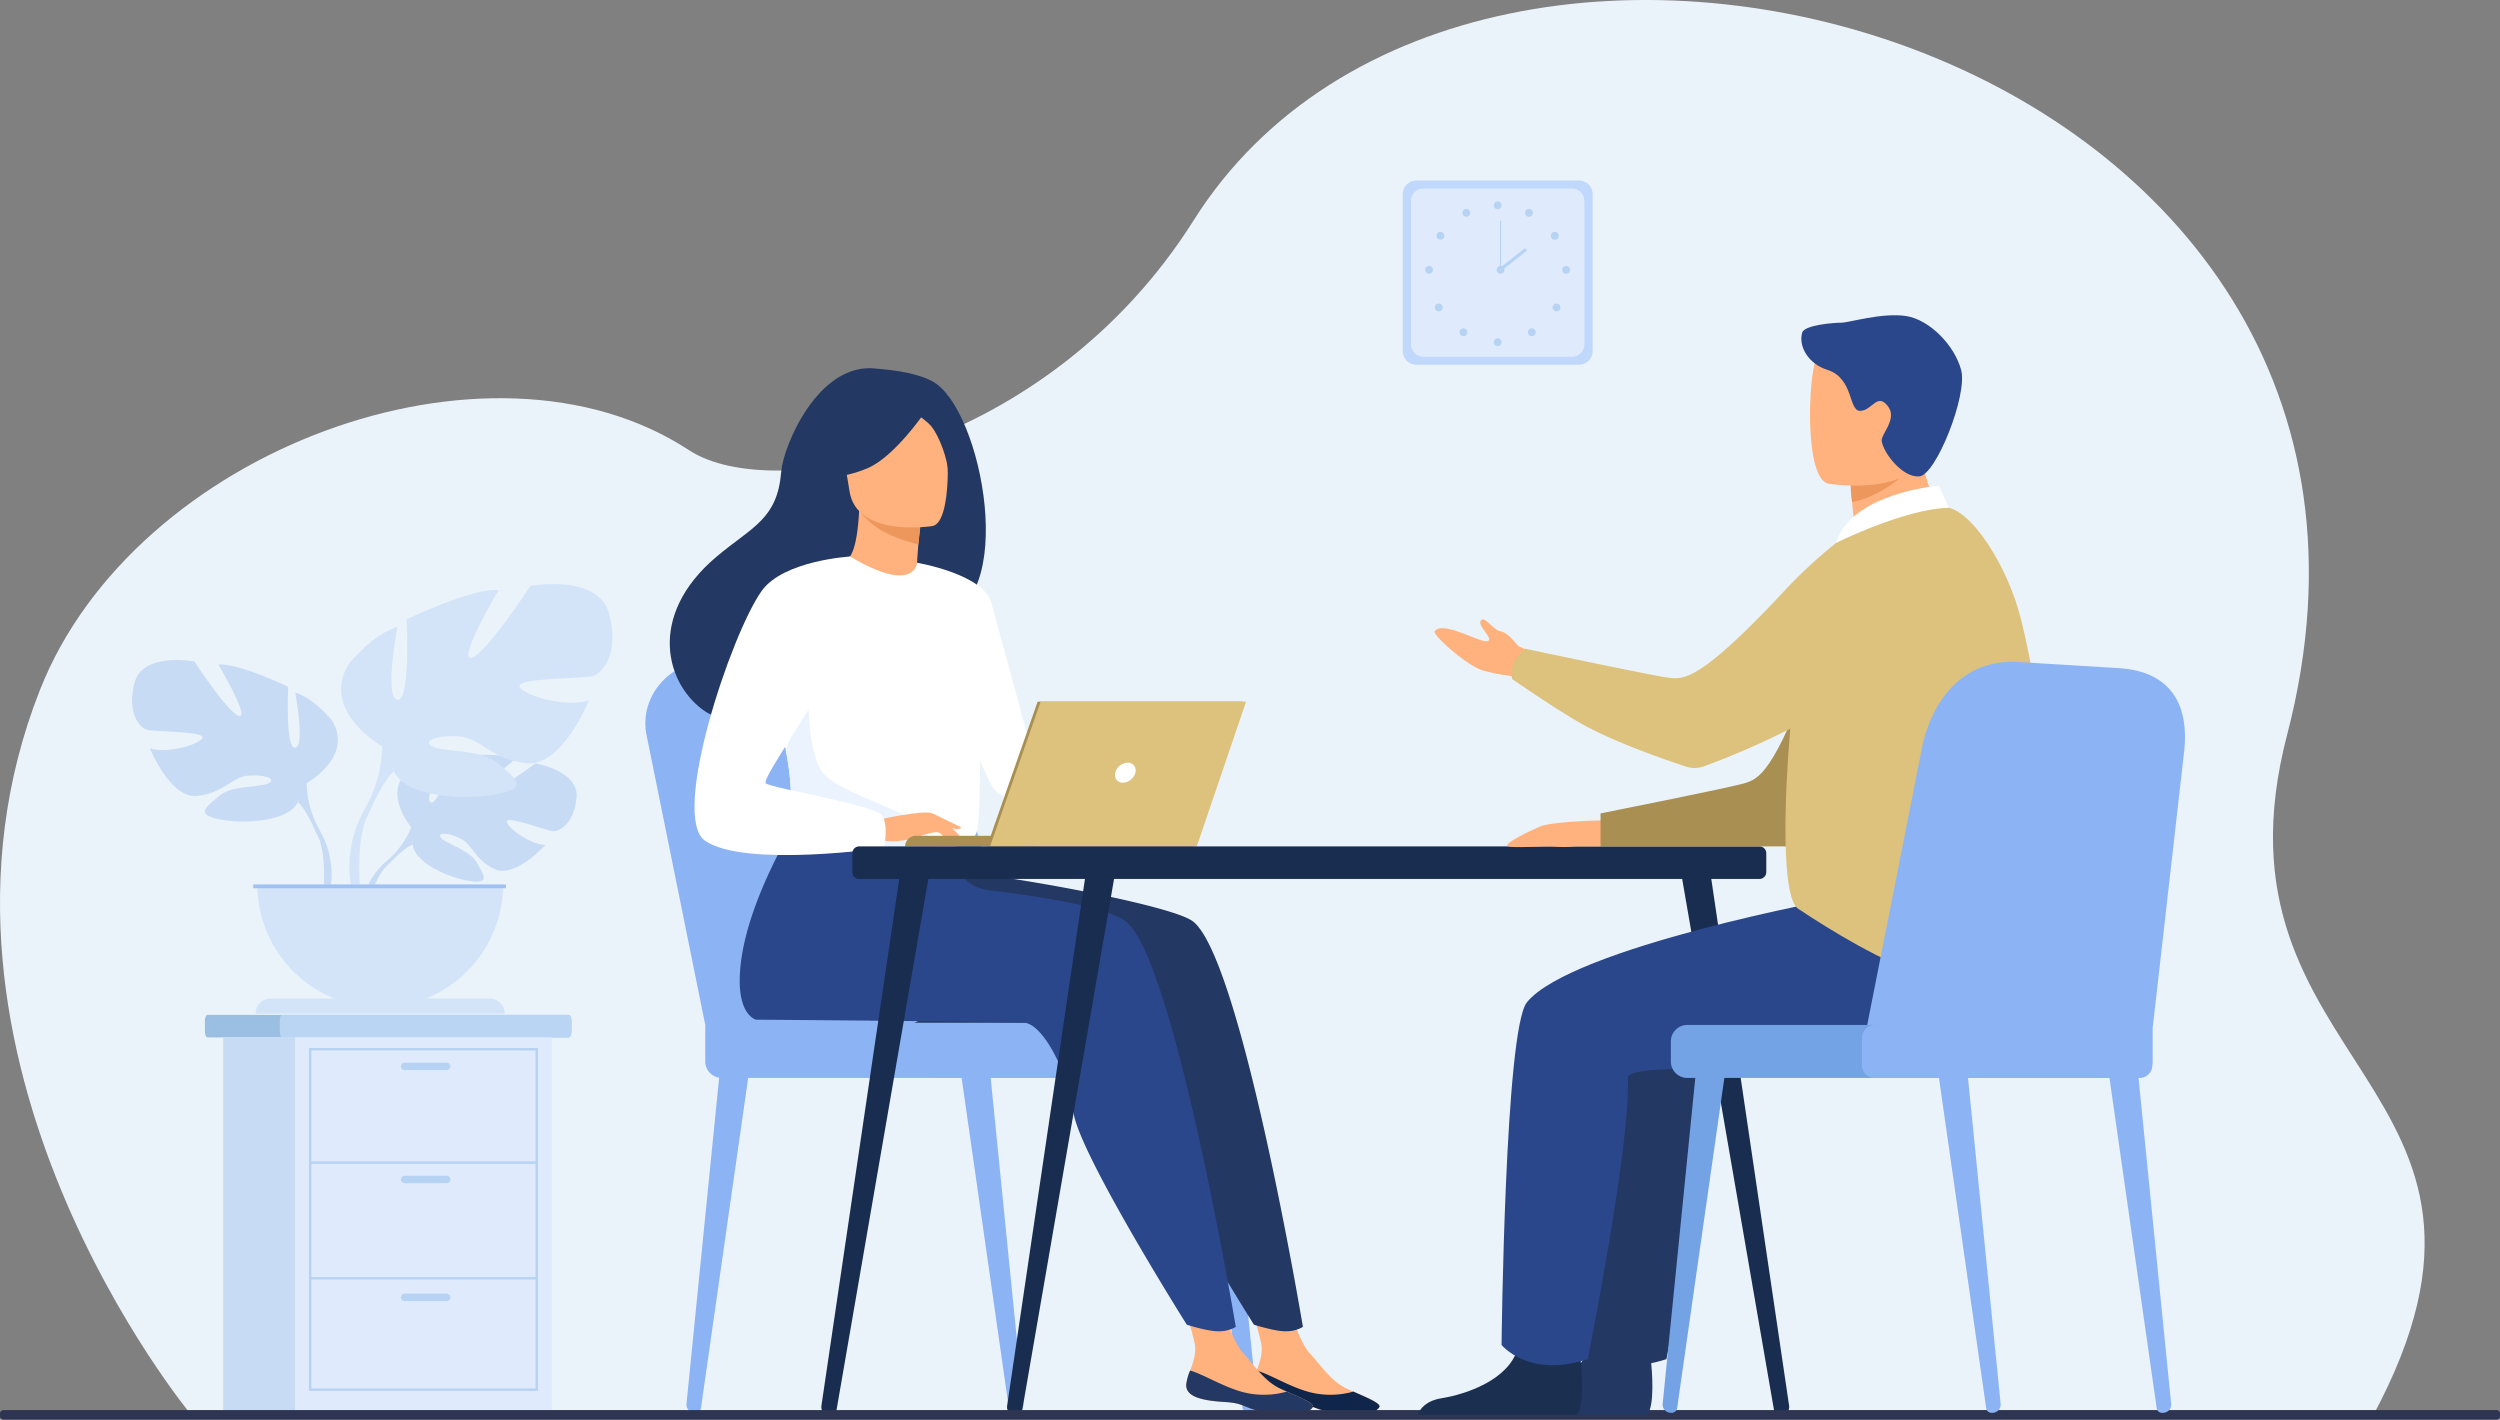 <svg xmlns="http://www.w3.org/2000/svg" xmlns:xlink="http://www.w3.org/1999/xlink" width="502.832" height="285.547" viewBox="0 0 502.832 285.547"><rect x="0" y="0" width="502.832" height="285.547" fill="#808080" stroke="none"/><defs><clipPath id="clip-path"><rect id="Rectangle_1655" data-name="Rectangle 1655" width="502.832" height="285.547" transform="translate(0 0)" fill="none"></rect></clipPath></defs><g id="Groupe_185" data-name="Groupe 185" transform="translate(0 0.004)"><g id="Groupe_184" data-name="Groupe 184" transform="translate(0 -0.004)" clip-path="url(#clip-path)"><path id="Trac&#xE9;_814" data-name="Trac&#xE9; 814" d="M38.538,284.67s-59.674-71.883-30.51-145.886c19.01-48.237,90.318-74.668,130.561-48.237,17.14,11.257,72.129.38,101.49-46.227,57.056-90.569,256.182-35.565,219.93,103.489-17.543,67.292,53.391,69.738,17.247,137Z" transform="translate(0 0.004)" fill="#ebf3fa"></path><path id="Trac&#xE9;_815" data-name="Trac&#xE9; 815" d="M453.232,870.166s-6.018-7.021-.371-11.481c0,0,4.125-2.5,7.489-2.295,0,0-4.766,7.992-3.224,8.787s4.669-9.288,4.669-9.288,9.387-.91,12.407.542c0,0-8.025,6.567-6.335,6.958s10.358-6.055,10.358-6.055,8.737,1.487,8.271,6.816-3.476,6.975-4.8,6.834-9.063-3.1-9.231-2.012,4.49,4.627,7.753,4.793c0,0-6.159,6.793-10.253,4.832s-4.443-5.068-6.995-6.234-4.73-1.163-3.677.026,5.672,2.344,7.131,4.925,2.769,4.322-1.467,3.685-11.12-3.736-11.422-7.285Z" transform="translate(-370.522 -703.798)" fill="#c8dbf4"></path><path id="Trac&#xE9;_816" data-name="Trac&#xE9; 816" d="M470.645,904.375s-23.729-.914-28.97,5.872a17.165,17.165,0,0,1-4.725,6.632l-.556,1.515s4.112-4.336,5.583-4.6c0,0-2.3-8.408,28.667-9.421" transform="translate(-358.965 -743.879)" fill="#c8dbf4"></path><path id="Trac&#xE9;_817" data-name="Trac&#xE9; 817" d="M414.274,972.268a14.9,14.9,0,0,0-5.447,10.5l.924.083s1.627-6.959,4.567-9.681-.044-.9-.044-.9" transform="translate(-336.29 -799.268)" fill="#c8dbf4"></path><path id="Trac&#xE9;_818" data-name="Trac&#xE9; 818" d="M184.763,772.958s9.574-5.361,5.106-12.637c0,0-3.574-4.468-7.4-5.616,0,0,2.043,10.85,0,11.105s-1.4-12.254-1.4-12.254-10.084-4.851-14.041-4.468c0,0,6.255,10.595,4.212,10.339s-9.063-10.978-9.063-10.978-10.34-1.915-12,4.212,1.021,9.191,2.553,9.574,11.361.255,11.105,1.532-6.893,3.319-10.595,2.17c0,0,4.085,10.084,9.446,9.573s7.021-3.829,10.339-4.085,5.744.638,4.085,1.532-7.276.293-9.957,2.572-4.851,3.683.128,4.7,13.914.383,15.7-3.447Z" transform="translate(-123.095 -615.42)" fill="#c8dbf4"></path><path id="Trac&#xE9;_819" data-name="Trac&#xE9; 819" d="M179.217,784.3s26.806,8.68,29.87,18.381A20.366,20.366,0,0,0,211.64,812v1.915s-2.808-6.51-4.34-7.4c0,0,6-8.425-28.082-22.211" transform="translate(-147.419 -645.139)" fill="#c8dbf4"></path><path id="Trac&#xE9;_820" data-name="Trac&#xE9; 820" d="M356.014,934.889a17.68,17.68,0,0,1,1.777,13.919l-1.064-.286s1.032-8.417-1.13-12.65.417-.983.417-.983" transform="translate(-291.794 -768.032)" fill="#c8dbf4"></path><path id="Trac&#xE9;_821" data-name="Trac&#xE9; 821" d="M394.943,694.715s-12.62-7.067-6.731-16.658c0,0,4.711-5.889,9.759-7.4,0,0-2.692,14.3,0,14.639s1.851-16.153,1.851-16.153,13.293-6.394,18.509-5.889c0,0-8.245,13.966-5.553,13.629s11.947-14.471,11.947-14.471,13.629-2.524,15.817,5.553-1.346,12.115-3.365,12.62-14.975.336-14.639,2.019,9.086,4.375,13.966,2.86c0,0-5.384,13.293-12.452,12.62s-9.254-5.048-13.629-5.384-7.572.841-5.384,2.019,9.591.386,13.125,3.39,6.394,4.855-.168,6.2-18.341.5-20.7-4.543Z" transform="translate(-318.045 -544.57)" fill="#d4e4f8"></path><path id="Trac&#xE9;_822" data-name="Trac&#xE9; 822" d="M457.178,709.66S421.843,721.1,417.8,733.89a26.845,26.845,0,0,1-3.365,12.283V748.7s3.7-8.581,5.721-9.759c0,0-7.908-11.105,37.018-29.278" transform="translate(-340.906 -583.745)" fill="#d4e4f8"></path><path id="Trac&#xE9;_823" data-name="Trac&#xE9; 823" d="M399.14,908.169a23.306,23.306,0,0,0-2.343,18.348l1.4-.377s-1.361-11.095,1.49-16.675-.549-1.3-.549-1.3" transform="translate(-325.607 -745.742)" fill="#d4e4f8"></path><path id="Trac&#xE9;_824" data-name="Trac&#xE9; 824" d="M316.4,1027.371a24.72,24.72,0,0,0,24.72-24.72h-49.44a24.72,24.72,0,0,0,24.72,24.72" transform="translate(-239.931 -824.752)" fill="#d4e4f8"></path><path id="Trac&#xE9;_825" data-name="Trac&#xE9; 825" d="M339.884,1134.927H289.761a3.05,3.05,0,0,1,3.05-3.05h44.023a3.05,3.05,0,0,1,3.05,3.05Z" transform="translate(-238.349 -931.049)" fill="#d4e4f8"></path><rect id="Rectangle_1648" data-name="Rectangle 1648" width="50.815" height="0.758" transform="translate(50.94 177.9)" fill="#9fc1f4"></rect><path id="Trac&#xE9;_826" data-name="Trac&#xE9; 826" d="M1100.418,1284.789l.122,0a1.658,1.658,0,0,0,1.676-1.774l-6.663-66.548-5.814.519,9.568,66.906a1.083,1.083,0,0,0,1.111.9" transform="translate(-896.388 -1000.629)" fill="#8cb4f4"></path><path id="Trac&#xE9;_827" data-name="Trac&#xE9; 827" d="M779.929,1284.789l-.122,0a1.658,1.658,0,0,1-1.676-1.774l6.664-66.548,5.814.519-9.568,66.906a1.083,1.083,0,0,1-1.111.9" transform="translate(-640.062 -1000.629)" fill="#8cb4f4"></path><path id="Trac&#xE9;_828" data-name="Trac&#xE9; 828" d="M1365.368,1284.789l.122,0a1.658,1.658,0,0,0,1.676-1.774l-6.663-66.548-5.815.519,9.568,66.906a1.082,1.082,0,0,0,1.111.9" transform="translate(-1114.328 -1000.629)" fill="#8cb4f4"></path><path id="Trac&#xE9;_829" data-name="Trac&#xE9; 829" d="M743.633,821.806,731.805,763.4c-1.518-7.908,5.035-15.14,13.544-14.945l22.811.521a18.019,18.019,0,0,1,16.9,13.008l17.3,59.827Z" transform="translate(-601.782 -615.65)" fill="#8cb4f4"></path><path id="Trac&#xE9;_830" data-name="Trac&#xE9; 830" d="M783.964,821.806,772.136,763.4c-1.518-7.908,5.035-15.14,13.544-14.945l22.811.521a18.02,18.02,0,0,1,16.9,13.008l17.3,59.827Z" transform="translate(-634.957 -615.65)" fill="#8cb4f4"></path><path id="Trac&#xE9;_831" data-name="Trac&#xE9; 831" d="M802.784,1172.559h90.25a3.306,3.306,0,0,0,3.3-3.3V1165.2a3.306,3.306,0,0,0-3.3-3.3H799.487v7.356a3.307,3.307,0,0,0,3.3,3.3" transform="translate(-657.635 -955.75)" fill="#8cb4f4"></path><path id="Trac&#xE9;_832" data-name="Trac&#xE9; 832" d="M1044.455,1172.559h57.533a2.663,2.663,0,0,0,2.656-2.656v-5.342a2.663,2.663,0,0,0-2.656-2.656h-57.533a2.663,2.663,0,0,0-2.656,2.656v5.342a2.663,2.663,0,0,0,2.656,2.656" transform="translate(-856.954 -955.75)" fill="#8cb4f4"></path><path id="Trac&#xE9;_833" data-name="Trac&#xE9; 833" d="M305.93,1151.743v1.992c0,.7-.226,1.268-.5,1.268h-72.72c-.276,0-.5-.57-.5-1.268v-1.992c0-.7.226-1.267.5-1.267h72.72c.276,0,.5.571.5,1.267" transform="translate(-191.007 -946.348)" fill="#9abfe2"></path><path id="Trac&#xE9;_834" data-name="Trac&#xE9; 834" d="M375.8,1151.743v1.992c0,.7-.207,1.268-.46,1.268H317.606c-.253,0-.46-.57-.46-1.268v-1.992c0-.7.207-1.267.46-1.267h57.732c.253,0,.46.571.46,1.267" transform="translate(-260.875 -946.348)" fill="#bad4f4"></path><rect id="Rectangle_1649" data-name="Rectangle 1649" width="51.627" height="75.248" transform="translate(44.891 208.656)" fill="#c8dbf4"></rect><rect id="Rectangle_1650" data-name="Rectangle 1650" width="51.627" height="75.248" transform="translate(59.359 208.656)" fill="#dfebfd"></rect><path id="Trac&#xE9;_835" data-name="Trac&#xE9; 835" d="M396.267,1256.944H350.189v-68.968h46.078Zm-45.581-.5H395.77v-67.973H350.687Z" transform="translate(-288.056 -977.195)" fill="#b7d3f3"></path><rect id="Rectangle_1651" data-name="Rectangle 1651" width="45.581" height="0.498" transform="translate(62.382 233.597)" fill="#b7d3f3"></rect><rect id="Rectangle_1652" data-name="Rectangle 1652" width="45.581" height="0.498" transform="translate(62.382 256.856)" fill="#b7d3f3"></rect><path id="Trac&#xE9;_836" data-name="Trac&#xE9; 836" d="M463.691,1206.126h-8.458a.746.746,0,0,1,0-1.493h8.458a.746.746,0,0,1,0,1.493" transform="translate(-373.848 -990.896)" fill="#b7d3f3"></path><path id="Trac&#xE9;_837" data-name="Trac&#xE9; 837" d="M463.691,1334.322h-8.458a.746.746,0,0,1,0-1.493h8.458a.746.746,0,0,1,0,1.493" transform="translate(-373.848 -1096.347)" fill="#b7d3f3"></path><path id="Trac&#xE9;_838" data-name="Trac&#xE9; 838" d="M463.691,1467.958h-8.458a.746.746,0,0,1,0-1.493h8.458a.746.746,0,0,1,0,1.493" transform="translate(-373.848 -1206.273)" fill="#b7d3f3"></path><path id="Trac&#xE9;_839" data-name="Trac&#xE9; 839" d="M1625.616,241.7h-32.724a2.739,2.739,0,0,1-2.731-2.731V207.38a2.739,2.739,0,0,1,2.731-2.731h32.724a2.739,2.739,0,0,1,2.732,2.731v31.584a2.74,2.74,0,0,1-2.732,2.731" transform="translate(-1308.021 -168.338)" fill="#c0d8fb"></path><path id="Trac&#xE9;_840" data-name="Trac&#xE9; 840" d="M1631.867,247.532h-29.888a2.5,2.5,0,0,1-2.495-2.495V216.19a2.5,2.5,0,0,1,2.495-2.495h29.888a2.5,2.5,0,0,1,2.495,2.495v28.848a2.5,2.5,0,0,1-2.495,2.495" transform="translate(-1315.69 -175.779)" fill="#dfebfd"></path><path id="Trac&#xE9;_841" data-name="Trac&#xE9; 841" d="M1693.315,229.084a.791.791,0,1,1,.791.791.791.791,0,0,1-.791-.791" transform="translate(-1392.873 -187.787)" fill="#b7d3f3"></path><path id="Trac&#xE9;_842" data-name="Trac&#xE9; 842" d="M1728.826,237.166a.791.791,0,1,1,.307,1.076.791.791,0,0,1-.307-1.076" transform="translate(-1422.001 -194.75)" fill="#b7d3f3"></path><path id="Trac&#xE9;_843" data-name="Trac&#xE9; 843" d="M1758.429,262.952a.791.791,0,1,1-.236,1.094.791.791,0,0,1,.236-1.094" transform="translate(-1446.136 -216.192)" fill="#b7d3f3"></path><path id="Trac&#xE9;_844" data-name="Trac&#xE9; 844" d="M1771.706,301.436a.791.791,0,1,1-.791.791.791.791,0,0,1,.791-.791" transform="translate(-1456.705 -247.952)" fill="#b7d3f3"></path><path id="Trac&#xE9;_845" data-name="Trac&#xE9; 845" d="M1761.319,344.344a.791.791,0,1,1-1.119,0,.791.791,0,0,1,1.119,0" transform="translate(-1447.7 -283.056)" fill="#b7d3f3"></path><path id="Trac&#xE9;_846" data-name="Trac&#xE9; 846" d="M1733.323,372.412a.791.791,0,1,1-1.119,0,.791.791,0,0,1,1.119,0" transform="translate(-1424.671 -306.144)" fill="#b7d3f3"></path><path id="Trac&#xE9;_847" data-name="Trac&#xE9; 847" d="M1693.315,384.286a.791.791,0,1,1,.791.791.791.791,0,0,1-.791-.791" transform="translate(-1392.873 -315.451)" fill="#b7d3f3"></path><path id="Trac&#xE9;_848" data-name="Trac&#xE9; 848" d="M1659.241,237.166a.791.791,0,1,0-.307,1.076.791.791,0,0,0,.307-1.076" transform="translate(-1363.625 -194.75)" fill="#b7d3f3"></path><path id="Trac&#xE9;_849" data-name="Trac&#xE9; 849" d="M1629.639,262.952a.791.791,0,1,0,.236,1.094.791.791,0,0,0-.236-1.094" transform="translate(-1339.491 -216.192)" fill="#b7d3f3"></path><path id="Trac&#xE9;_850" data-name="Trac&#xE9; 850" d="M1616.362,301.436a.791.791,0,1,0,.791.791.791.791,0,0,0-.791-.791" transform="translate(-1328.923 -247.952)" fill="#b7d3f3"></path><path id="Trac&#xE9;_851" data-name="Trac&#xE9; 851" d="M1626.749,344.344a.791.791,0,1,0,1.119,0,.791.791,0,0,0-1.119,0" transform="translate(-1337.927 -283.056)" fill="#b7d3f3"></path><path id="Trac&#xE9;_852" data-name="Trac&#xE9; 852" d="M1654.745,372.412a.791.791,0,1,0,1.119,0,.791.791,0,0,0-1.119,0" transform="translate(-1360.956 -306.144)" fill="#b7d3f3"></path><path id="Trac&#xE9;_853" data-name="Trac&#xE9; 853" d="M1696.571,302.227a.791.791,0,1,1,.791.791.791.791,0,0,1-.791-.791" transform="translate(-1395.551 -247.952)" fill="#b7d3f3"></path><rect id="Rectangle_1653" data-name="Rectangle 1653" width="0.216" height="9.882" transform="translate(301.703 44.393)" fill="#b7d3f3"></rect><rect id="Rectangle_1654" data-name="Rectangle 1654" width="6.66" height="0.648" transform="translate(301.511 54.006) rotate(-38.128)" fill="#b7d3f3"></rect><path id="Trac&#xE9;_854" data-name="Trac&#xE9; 854" d="M1073.06,1086.557c-4.882,8.5-11.024,11.778-11.024,11.778h-25.548s40.3-18.26,36.571-11.778" transform="translate(-852.586 -892.625)" fill="#233862"></path><path id="Trac&#xE9;_855" data-name="Trac&#xE9; 855" d="M1414.279,1480.619c-.276,2.68,3.452,3.373,7.776,3.635s3.007,1.134,8.925,2.271,8.31-.459,8.748-1.256c.39-.706-2.355-1.848-5.279-3.135-.368-.161-.737-.327-1.1-.492-3.291-1.489-5.114-4.474-7.662-7.251-2.414-2.63-4.642-10.992-4.642-10.992l-8.038-1.807s2.182,7.528,2.933,10.74c.442,1.889-.262,3.988-.885,5.585a10.537,10.537,0,0,0-.77,2.7" transform="translate(-1162.295 -1202.263)" fill="#ffb27d"></path><path id="Trac&#xE9;_856" data-name="Trac&#xE9; 856" d="M1427.912,1559.937c4.324.262,3.007,1.134,8.924,2.271s8.311-.46,8.748-1.256c.39-.707-2.355-1.848-5.279-3.135l-.046.05a16.884,16.884,0,0,1-8.982.011c-3.911-1.107-7.678-3.491-10.371-4.278a10.54,10.54,0,0,0-.771,2.7c-.276,2.68,3.452,3.373,7.776,3.635" transform="translate(-1168.152 -1277.946)" fill="#0f2549"></path><path id="Trac&#xE9;_857" data-name="Trac&#xE9; 857" d="M992.159,932.561c-4.326-3.037-32.937-8.452-47.538-10.018l-16.139-14.009s-13.737,20.346-13.846,35.912c-.051,7.258,3.292,7.979,3.293,7.98s51.735.384,54,.618c3.712.383,8.608,9.63,9.832,18.053s22.8,42.679,22.8,42.679,4.5,1.442,6.58,1.319a6.575,6.575,0,0,0,3.273-.881s-12.5-74.8-22.256-81.653" transform="translate(-752.353 -747.334)" fill="#233862"></path><path id="Trac&#xE9;_858" data-name="Trac&#xE9; 858" d="M1338.858,1480.619c-.276,2.68,3.452,3.373,7.776,3.635s3.007,1.134,8.924,2.271,8.311-.459,8.748-1.256c.39-.706-2.355-1.848-5.279-3.135-.368-.161-.736-.327-1.1-.492-3.291-1.489-5.114-4.474-7.662-7.251-2.414-2.63-4.642-10.992-4.642-10.992l-8.038-1.807s2.182,7.528,2.933,10.74c.442,1.889-.263,3.988-.885,5.585a10.547,10.547,0,0,0-.77,2.7" transform="translate(-1100.255 -1202.263)" fill="#ffb27d"></path><path id="Trac&#xE9;_859" data-name="Trac&#xE9; 859" d="M1352.491,1559.937c4.324.262,3.007,1.134,8.924,2.271s8.311-.46,8.748-1.256c.39-.707-2.355-1.848-5.279-3.135l-.046.05a16.884,16.884,0,0,1-8.982.011c-3.911-1.107-7.678-3.491-10.371-4.278a10.549,10.549,0,0,0-.77,2.7c-.276,2.68,3.452,3.373,7.776,3.635" transform="translate(-1106.113 -1277.946)" fill="#233862"></path><path id="Trac&#xE9;_860" data-name="Trac&#xE9; 860" d="M916.071,932.561c-3.758-2.639-15.06-4.684-27.535-6.2a8.392,8.392,0,0,1-7.124-6.3l-29.018-11.526s-13.737,20.346-13.846,35.912c-.051,7.258,3.292,7.979,3.293,7.98s51.735.384,54,.618c3.712.383,8.609,9.63,9.832,18.053s22.8,42.679,22.8,42.679,4.5,1.442,6.58,1.319a6.575,6.575,0,0,0,3.273-.881s-12.5-74.8-22.256-81.653" transform="translate(-689.766 -747.334)" fill="#2b478b"></path><path id="Trac&#xE9;_861" data-name="Trac&#xE9; 861" d="M812.009,419.973c-3.988-2.094-10.055-2.377-11.041-2.51-11.8-1.585-18.9,15.555-19.313,20.749-.769,9.573-5.834,11.033-12.962,17.028-14.293,12.021-10.1,25.99-2.286,31.18,4.689,3.114,12.954,0,12.954,0,.117.082,22.6-12.571,33.689-18.674,16.618-2.362,9.12-42.436-1.042-47.772" transform="translate(-624.533 -343.308)" fill="#233862"></path><path id="Trac&#xE9;_862" data-name="Trac&#xE9; 862" d="M969.64,592.451c.052.026-5.241,2.434-9.062,1.171-3.594-1.184-6.76-6.6-6.71-6.6,1.56-.226,3.146-1.765,3.589-10.885l.691.174,11.616,2.936s-.46,3.68-.649,7.159c-.16,2.921-.128,5.7.525,6.048" transform="translate(-784.624 -473.911)" fill="#ffb27d"></path><path id="Trac&#xE9;_863" data-name="Trac&#xE9; 863" d="M988.089,583.7s0,.757-.434,4.181c-6.569-1.657-9.466-3.836-11.509-6.329Z" transform="translate(-802.95 -478.371)" fill="#ed975d"></path><path id="Trac&#xE9;_864" data-name="Trac&#xE9; 864" d="M972.556,478.429s-15.361,2.5-16.771-7.089-4.343-15.725,5.4-17.728,12.2,1.376,13.445,4.463,1.88,19.456-2.079,20.354" transform="translate(-784.938 -372.633)" fill="#ffb27d"></path><path id="Trac&#xE9;_865" data-name="Trac&#xE9; 865" d="M953.246,446.186s-6.976,11.011-13.2,13.619-9.287,1.284-9.287,1.284a26.226,26.226,0,0,0,3.571-10.063,4.722,4.722,0,0,1,2.916-3.795c4.469-1.79,13.113-4.612,16-1.045" transform="translate(-765.614 -365.608)" fill="#233862"></path><path id="Trac&#xE9;_866" data-name="Trac&#xE9; 866" d="M1022.974,446.484s4.089,2.1,5.772,4.061c1.625,1.9,3.5,7.04,3.368,9.35,0,0,2.017-11.071-2.184-14.877-4.454-4.035-6.956,1.466-6.956,1.466" transform="translate(-841.469 -364.842)" fill="#233862"></path><path id="Trac&#xE9;_867" data-name="Trac&#xE9; 867" d="M920.127,660.877c-.466,31.223-.128,24.7-3.543,27.661-.823.713-3.136,1.138-6.182,1.34-9.574.636-26.4-.942-27.044-2.711-2.208-6.122-.649-8.024-2.492-17.4-.192-1-.43-2.076-.709-3.251-1.536-6.438-3.031-8.628,2.419-18.97,4.942-9.368,10.755-16.979,11.216-16.7,13.04,7.741,13.486,1.252,13.486,1.252s13.077,13.55,12.848,28.78" transform="translate(-722.823 -518.908)" fill="#fff"></path><path id="Trac&#xE9;_868" data-name="Trac&#xE9; 868" d="M1039.608,637.935s13.345,2.262,14.921,8.039,10.847,39.738,10.847,39.738-6.821,1.225-9.972-1.926-10.964-29.235-10.964-29.235Z" transform="translate(-855.152 -524.747)" fill="#fff"></path><path id="Trac&#xE9;_869" data-name="Trac&#xE9; 869" d="M920.281,810.086c-9.574.636-26.4-.942-27.044-2.711-2.208-6.122-.649-8.024-2.492-17.4l4.618-13s-.763,14.48,3.507,18.288,17.484,7.352,19.56,10.534a11.651,11.651,0,0,1,1.852,4.289" transform="translate(-732.702 -639.117)" fill="#ebf3ff"></path><path id="Trac&#xE9;_870" data-name="Trac&#xE9; 870" d="M995.386,922.489s9.445-2.1,10.969-1.265,5.249,3.891,5.715,4.953-3.393-.807-4.648-1.143c-.813-.218-2.953.526-4.012.879-4.458,1.486-7.189.721-7.189.721Z" transform="translate(-818.776 -757.61)" fill="#ffb27d"></path><path id="Trac&#xE9;_871" data-name="Trac&#xE9; 871" d="M818.569,630.879s-13.368.781-17.759,6.9c-6.18,8.62-18.441,45.356-11.414,50.255,7.913,5.518,36.013,1.444,36.013,1.444s.935-4.371-.366-6.485-22.444-5.53-23.42-6.506,12.2-19.029,12.2-21.956,4.747-23.657,4.747-23.657" transform="translate(-647.6 -518.943)" fill="#fff"></path><path id="Trac&#xE9;_872" data-name="Trac&#xE9; 872" d="M1059.788,936.957a18.272,18.272,0,0,0,2.628,2.858,1.937,1.937,0,0,0,1.068.229l-1.334-2.4Z" transform="translate(-871.752 -770.714)" fill="#ffb27d"></path><path id="Trac&#xE9;_873" data-name="Trac&#xE9; 873" d="M1057.211,922.139l5.754,2.794a1.025,1.025,0,0,1-.953.368,13.712,13.712,0,0,1-2.5-.686Z" transform="translate(-869.632 -758.525)" fill="#ffb27d"></path><path id="Trac&#xE9;_874" data-name="Trac&#xE9; 874" d="M1052.782,949.6h-26.724a2.13,2.13,0,0,1,2.13-2.13h24.594Z" transform="translate(-844.006 -779.358)" fill="#aa8f52"></path><path id="Trac&#xE9;_875" data-name="Trac&#xE9; 875" d="M1129.056,795.437h41.317l-9.91,29.1h-41.585Z" transform="translate(-920.357 -654.303)" fill="#aa8f52"></path><path id="Trac&#xE9;_876" data-name="Trac&#xE9; 876" d="M1173.8,795.434l-9.91,29.105h-41.585l10.179-29.105Z" transform="translate(-923.177 -654.301)" fill="#ddc27d"></path><path id="Trac&#xE9;_877" data-name="Trac&#xE9; 877" d="M1268.073,866.6a2.687,2.687,0,0,1-2.478,2.014,1.55,1.55,0,0,1-1.549-2.014,2.686,2.686,0,0,1,2.478-2.013,1.55,1.55,0,0,1,1.549,2.013" transform="translate(-1039.725 -711.186)" fill="#fff"></path><path id="Trac&#xE9;_878" data-name="Trac&#xE9; 878" d="M967.606,966.022h181.063a1.379,1.379,0,0,0,1.379-1.379v-3.79a1.379,1.379,0,0,0-1.379-1.379H967.606a1.378,1.378,0,0,0-1.379,1.379v3.79a1.379,1.379,0,0,0,1.379,1.379" transform="translate(-794.791 -789.235)" fill="#182d4f"></path><path id="Trac&#xE9;_879" data-name="Trac&#xE9; 879" d="M1924.444,1089.327l.078-.01a1.662,1.662,0,0,0,1.467-1.849L1909.854,978.25l-5.907.169,18.984,109.809a1.357,1.357,0,0,0,1.513,1.1" transform="translate(-1566.133 -804.68)" fill="#182d4f"></path><path id="Trac&#xE9;_880" data-name="Trac&#xE9; 880" d="M932.6,1089.327l-.078-.01a1.663,1.663,0,0,1-1.467-1.849L947.189,978.25l5.907.169-18.984,109.809a1.357,1.357,0,0,1-1.513,1.1" transform="translate(-765.848 -804.68)" fill="#182d4f"></path><path id="Trac&#xE9;_881" data-name="Trac&#xE9; 881" d="M1143.125,1089.327l-.078-.01a1.663,1.663,0,0,1-1.467-1.849l16.135-109.219,5.907.169-18.984,109.809a1.357,1.357,0,0,1-1.513,1.1" transform="translate(-939.021 -804.68)" fill="#182d4f"></path><path id="Trac&#xE9;_882" data-name="Trac&#xE9; 882" d="M502.146,1600.406H.686A.688.688,0,0,1,0,1599.72v-.56a.688.688,0,0,1,.686-.686H502.146a.688.688,0,0,1,.686.686v.56a.688.688,0,0,1-.686.686" transform="translate(0 -1314.859)" fill="#2e3552"></path><path id="Trac&#xE9;_883" data-name="Trac&#xE9; 883" d="M1686.85,1527.885h32.018c1.54-1.879.973-8.814.739-11.078-.048-.456-.081-.722-.081-.722s-10.933-8.745-12.435-2.049c-.046.21-.1.416-.162.618-1.892,6.263-10.379,9.11-15.279,9.9-3.186.517-4.364,2.173-4.8,3.328" transform="translate(-1387.555 -1243.326)" fill="#233862"></path><path id="Trac&#xE9;_884" data-name="Trac&#xE9; 884" d="M1860.183,1017.428c-1.156,0-54.845,10.08-63.725,21.073-4.436,5.492-5.1,68.915-5.1,68.915s5.489,6.8,17.342,2.854c0,0,8.691-43.393,8.049-56.554-.177-3.639,36.683-.527,43.43-2.273s23.23-16.422,19.6-23.572-19.6-10.443-19.6-10.443" transform="translate(-1473.524 -836.907)" fill="#233862"></path><path id="Trac&#xE9;_885" data-name="Trac&#xE9; 885" d="M1728.709,929.9s-10.83.146-13.391,1.244-7.756,3.617-6.366,4,8.025-.159,9.458.06a24.186,24.186,0,0,0,4.08-.06h4.974Z" transform="translate(-1405.544 -764.905)" fill="#ffb27d"></path><path id="Trac&#xE9;_886" data-name="Trac&#xE9; 886" d="M1648.179,716.556a19.79,19.79,0,0,0-7.278-3.151,31.532,31.532,0,0,1-5.235-1.08c-3.309-1.166-9.928-7.118-9.427-7.816,1.605-2.238,9.334,2.5,10.682,1.989s-2.593-3.311-1.222-4.3c.716-.515,2.391,2.066,3.76,2.325,1.853.351,3.3,2.967,3.859,3.1,1.085.266,5.84,3.8,5.84,3.8Z" transform="translate(-1337.676 -577.555)" fill="#ffb27d"></path><path id="Trac&#xE9;_887" data-name="Trac&#xE9; 887" d="M1873.754,609.758s-8.244,2.555-16.366,24.922-11.207,23.574-14.159,24.452-28.868,6.037-28.868,6.037v6.638h39.931s14.973-14.243,19.462-23.832,0-38.217,0-38.217" transform="translate(-1492.442 -501.569)" fill="#aa8f52"></path><path id="Trac&#xE9;_888" data-name="Trac&#xE9; 888" d="M1607.1,1527.885h32.018c1.54-1.879.973-8.814.74-11.078-.048-.456-.081-.722-.081-.722s-10.934-8.745-12.435-2.049c-.046.21-.1.416-.162.618-1.892,6.263-10.379,9.11-15.279,9.9-3.186.517-4.364,2.173-4.8,3.328" transform="translate(-1321.953 -1243.326)" fill="#1b3051"></path><path id="Trac&#xE9;_889" data-name="Trac&#xE9; 889" d="M1771.013,1017.428c-1.156,0-54.845,10.08-63.726,21.073-4.436,5.492-5.1,68.915-5.1,68.915s5.489,6.8,17.343,2.854c0,0,8.691-43.393,8.049-56.554-.178-3.639,36.683-.527,43.43-2.273s23.23-16.422,19.6-23.572-19.6-10.443-19.6-10.443" transform="translate(-1400.175 -836.907)" fill="#2b478b"></path><path id="Trac&#xE9;_890" data-name="Trac&#xE9; 890" d="M2093.436,516.581a52.1,52.1,0,0,0,11.412-2.484c4.375-1.42,7.9-3.494,5.629-7.493-2.094-3.685-5.484-11.918-5.255-18.738l-8.141,6.561-5.53,4.456a66.289,66.289,0,0,0,.627,7.231q.166,1.259.392,2.714a1.973,1.973,0,0,1-.909,1.981l-.125.078a3.088,3.088,0,0,0,1.9,5.7" transform="translate(-1719.237 -401.303)" fill="#ffb27d"></path><path id="Trac&#xE9;_891" data-name="Trac&#xE9; 891" d="M2098.007,527.964s-.283.954.2,4.476c4.93-.8,9.539-4.737,9.539-4.737-2.51-.689-3.423-3.4-5.293-3.148Z" transform="translate(-1725.693 -431.47)" fill="#ed975d"></path><path id="Trac&#xE9;_892" data-name="Trac&#xE9; 892" d="M2055.53,402.918s18.964,3.151,20.745-8.69,5.427-19.408-6.606-21.92-15.07,1.651-16.626,5.459-2.4,24.026,2.487,25.151" transform="translate(-1687.777 -305.621)" fill="#ffb27d"></path><path id="Trac&#xE9;_893" data-name="Trac&#xE9; 893" d="M2042.158,360.85c-.815,2.851,1.365,6.324,5.023,7.467,5.431,1.7,4.231,8.359,6.675,8.268s3.429-3.829,5.612-.842c1.863,2.548-1.549,5.568-1.314,6.966.4,2.4,4.16,7.306,7.546,7.06s9.722-16.338,8.454-21.316-6.336-10.228-11.133-10.952-11.459,1.347-13,1.347-7.425.461-7.865,2" transform="translate(-1679.681 -293.943)" fill="#2b478b"></path><path id="Trac&#xE9;_894" data-name="Trac&#xE9; 894" d="M2071.388,597.606c-2.741-11.032-10.317-22.608-15.439-22.6-8.729.017-21.277,2.32-26.343,14.818-3.731,9.2-8.708,62.155-3.083,65.92,12.859,8.609,42.665,26.182,47.959,8.261,4.851-16.42,1.664-47.253-3.094-66.4" transform="translate(-1664.877 -472.984)" fill="#ddc27d"></path><path id="Trac&#xE9;_895" data-name="Trac&#xE9; 895" d="M1794.776,609.726a10.338,10.338,0,0,0-16-4.456,97.785,97.785,0,0,0-10.972,10.253c-16.289,17.346-19.6,17.239-22.66,16.881s-28.907-5.844-28.907-5.844a7.815,7.815,0,0,0-2.1,2.555,4.814,4.814,0,0,0-.517,3.545c-1.012-.654,9.162,6.359,14.227,9.156,6.688,3.693,16.766,7.155,20.781,8.47a5.363,5.363,0,0,0,3.491-.052c5.958-2.147,25.966-9.973,42.253-23.551,4.291-3.578,2.715-10.95.406-16.956" transform="translate(-1409.465 -496.082)" fill="#ddc27d"></path><path id="Trac&#xE9;_896" data-name="Trac&#xE9; 896" d="M2104.106,554.966l-1.976-4.452s-17.689,1.443-20.662,11.51c0,0,13.712-6.843,22.639-7.058" transform="translate(-1712.156 -452.836)" fill="#fff"></path><path id="Trac&#xE9;_897" data-name="Trac&#xE9; 897" d="M2401.605,1284.789l.122,0a1.659,1.659,0,0,0,1.677-1.774l-6.663-66.548-5.814.519,9.568,66.906a1.083,1.083,0,0,0,1.111.9" transform="translate(-1966.708 -1000.629)" fill="#8cb4f4"></path><path id="Trac&#xE9;_898" data-name="Trac&#xE9; 898" d="M2208.3,1284.789l.122,0a1.659,1.659,0,0,0,1.677-1.774l-6.664-66.548-5.814.519,9.568,66.906a1.083,1.083,0,0,0,1.112.9" transform="translate(-1807.701 -1000.629)" fill="#8cb4f4"></path><path id="Trac&#xE9;_899" data-name="Trac&#xE9; 899" d="M1886.536,1284.789l-.122,0a1.658,1.658,0,0,1-1.676-1.774l6.663-66.548,5.814.519-9.568,66.906a1.083,1.083,0,0,1-1.112.9" transform="translate(-1550.326 -1000.629)" fill="#73a2e5"></path><path id="Trac&#xE9;_900" data-name="Trac&#xE9; 900" d="M2169.243,823.517l6.324-55.581c.829-8.01-1.851-15.853-13.41-16.46l-20.334-1.239c-12.052-.5-17.493,9.533-19.019,17.255l-12.072,61.1Z" transform="translate(-1736.228 -617.109)" fill="#8cb4f4"></path><path id="Trac&#xE9;_901" data-name="Trac&#xE9; 901" d="M1987.66,1172.559h-90.25a3.306,3.306,0,0,1-3.3-3.3V1165.2a3.306,3.306,0,0,1,3.3-3.3h93.547v7.356a3.306,3.306,0,0,1-3.3,3.3" transform="translate(-1558.044 -955.75)" fill="#73a2e5"></path><path id="Trac&#xE9;_902" data-name="Trac&#xE9; 902" d="M2166.58,1172.559h-53.289a2.568,2.568,0,0,1-2.56-2.561v-5.532a2.568,2.568,0,0,1,2.56-2.56h55.85V1170a2.568,2.568,0,0,1-2.561,2.561" transform="translate(-1736.228 -955.75)" fill="#8cb4f4"></path></g></g></svg>